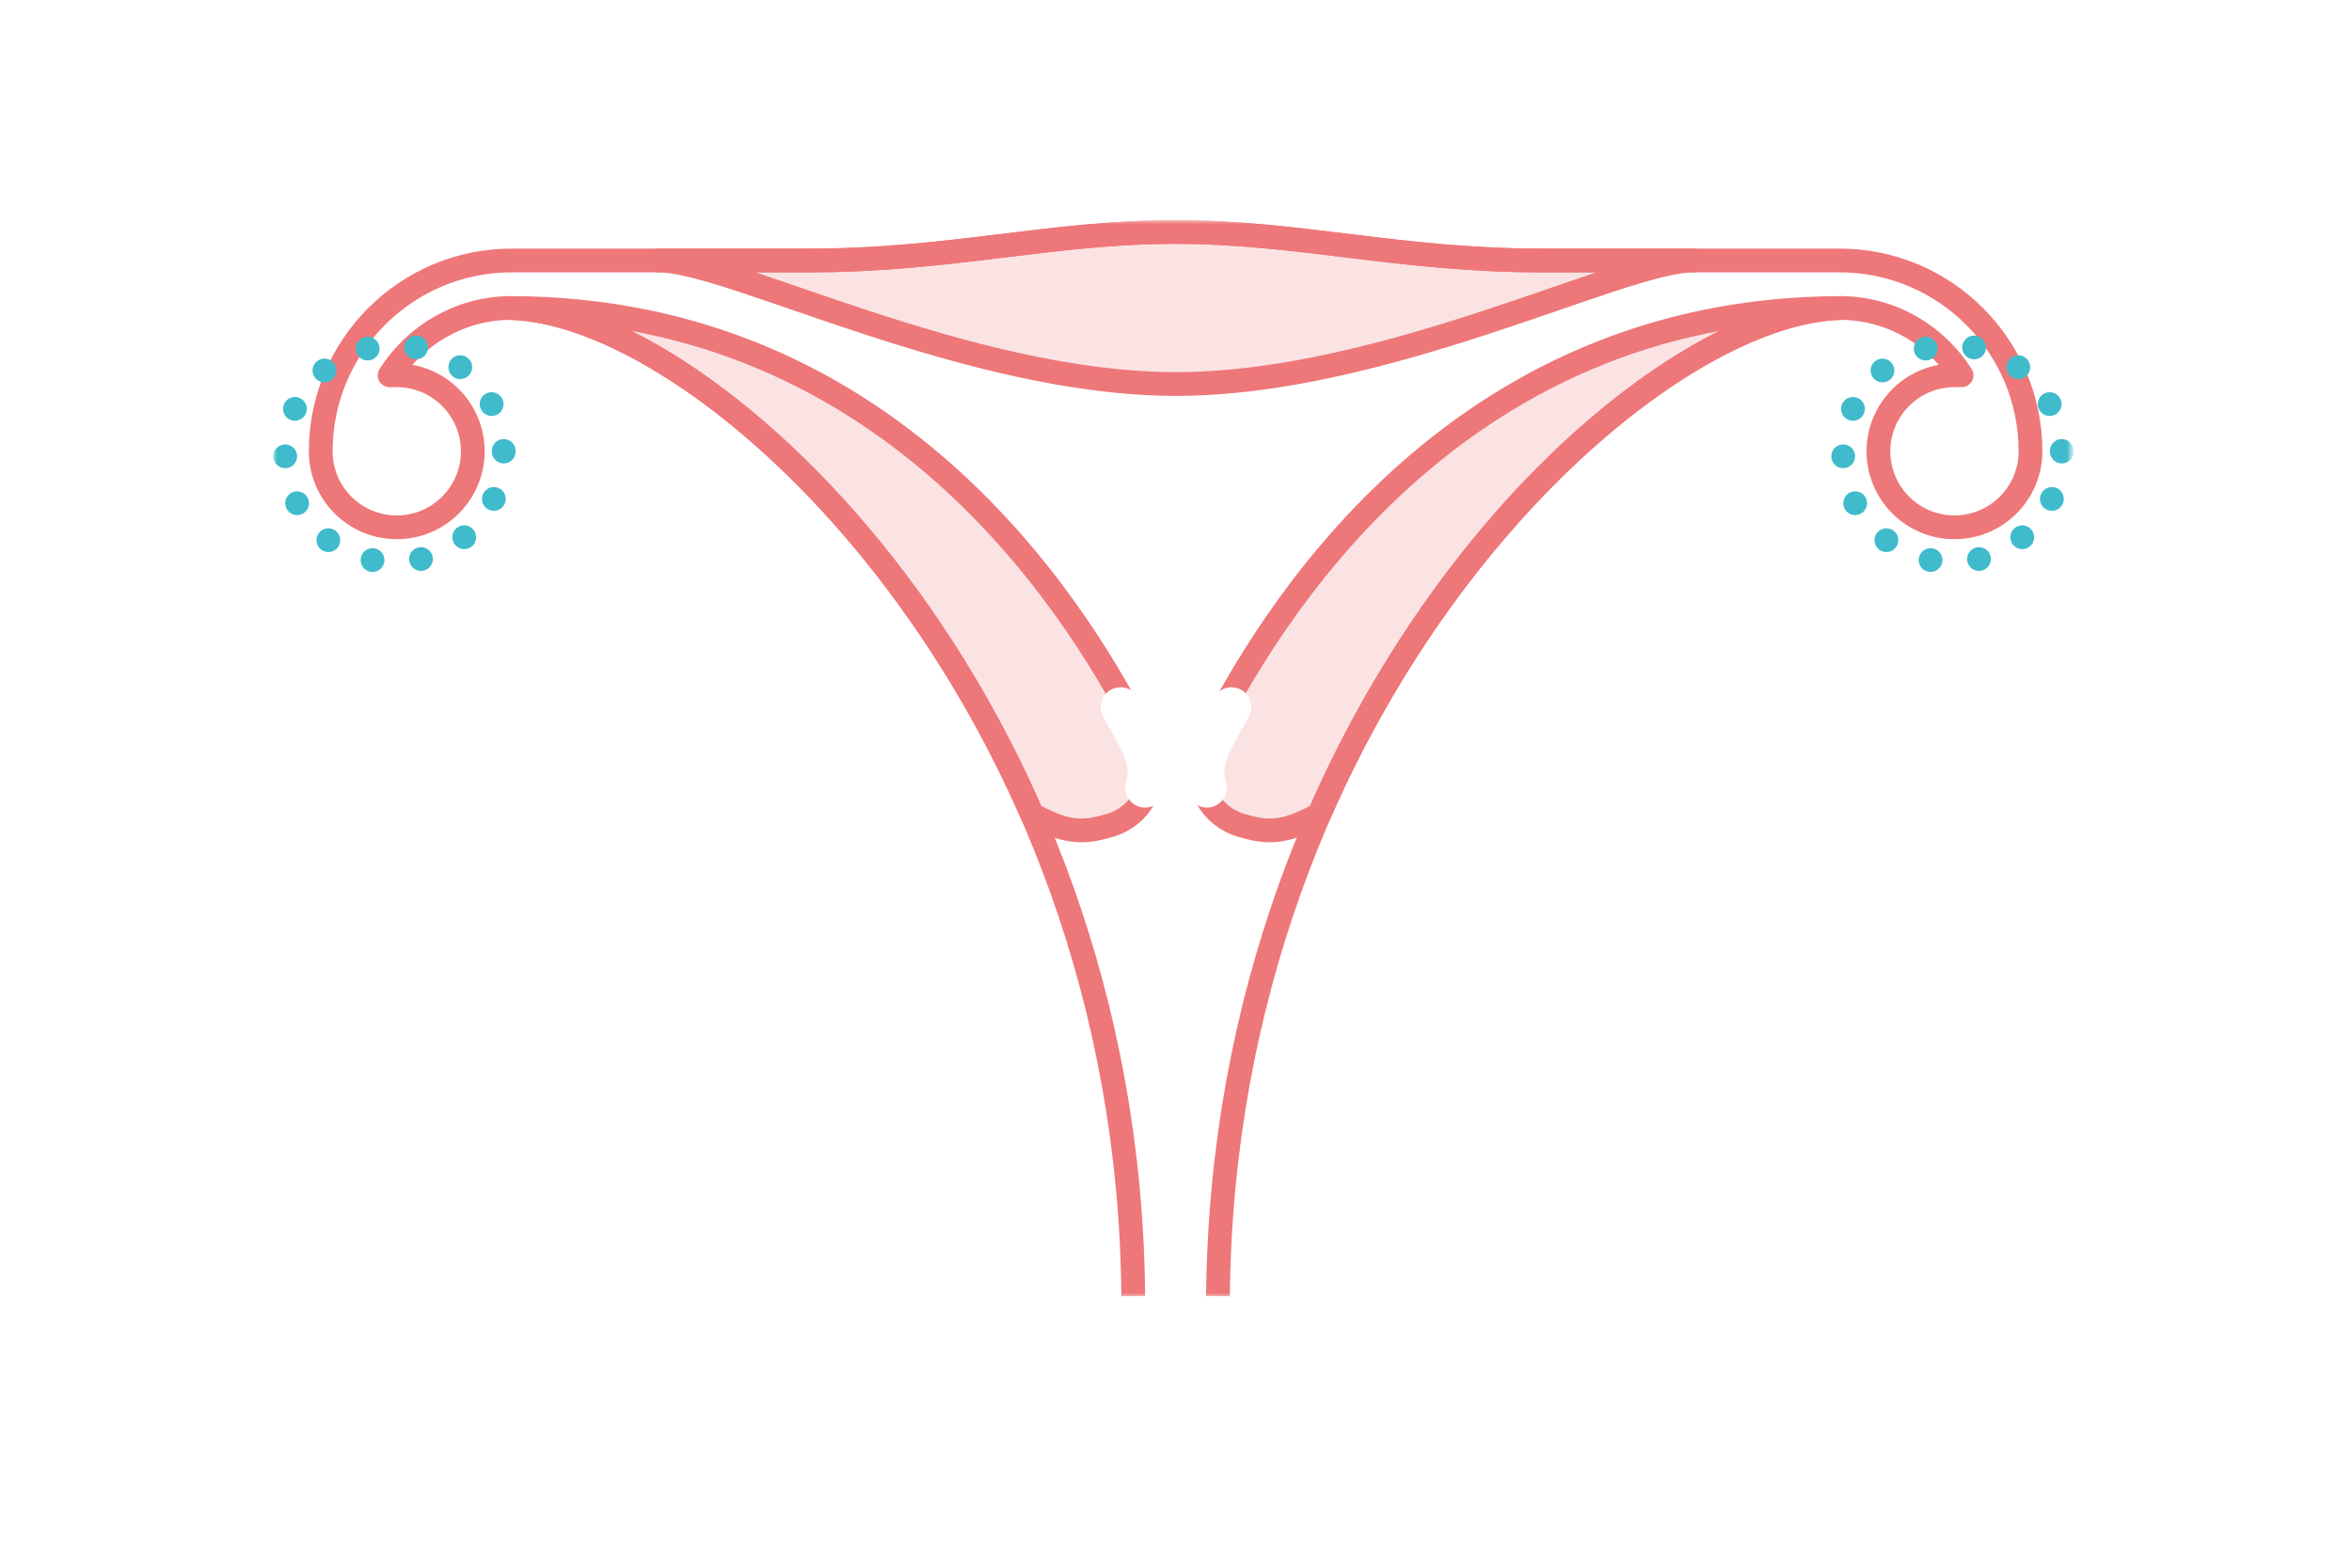 <?xml version="1.0" encoding="utf-8"?>
<!-- Generator: Adobe Illustrator 19.0.1, SVG Export Plug-In . SVG Version: 6.00 Build 0)  -->
<!DOCTYPE svg PUBLIC "-//W3C//DTD SVG 1.1//EN" "http://www.w3.org/Graphics/SVG/1.1/DTD/svg11.dtd">
<svg version="1.1" id="Layer_1" xmlns="http://www.w3.org/2000/svg" xmlns:xlink="http://www.w3.org/1999/xlink" x="0px" y="0px"
	 viewBox="0 0 297 198" style="enable-background:new 0 0 297 198;" xml:space="preserve">
<style type="text/css">
	.st0{filter:url(#Adobe_OpacityMaskFilter);}
	.st1{fill:url(#SVGID_2_);}
	.st2{mask:url(#SVGID_1_);}
	.st3{opacity:0.2;fill:#EE7779;}
	.st4{fill:none;stroke:#EE7779;stroke-width:3;stroke-linecap:round;stroke-linejoin:round;stroke-miterlimit:10;}
	.st5{fill:none;stroke:#EE7779;stroke-width:3;stroke-linejoin:round;stroke-miterlimit:10;}
	.st6{fill:#FBFAFA;}
	.st7{fill:#FFFFFF;}
	.st8{fill:#00B2BB;}
	.st9{fill:none;stroke:#EE7779;stroke-width:2.5;stroke-linejoin:round;stroke-miterlimit:10;}
	.st10{filter:url(#Adobe_OpacityMaskFilter_1_);}
	.st11{fill:url(#SVGID_4_);}
	.st12{mask:url(#SVGID_3_);}
	.st13{clip-path:url(#SVGID_6_);fill:#FBFAFA;}
	.st14{clip-path:url(#SVGID_6_);fill:#3FBBCC;}
	.st15{clip-path:url(#SVGID_6_);fill:#6FCCD9;}
	.st16{clip-path:url(#SVGID_6_);fill:#C7E3E5;}
	.st17{clip-path:url(#SVGID_6_);fill:#2A3181;}
	.st18{clip-path:url(#SVGID_6_);}
	.st19{fill:none;stroke:#FFFFFF;stroke-width:1.5;stroke-linecap:round;stroke-linejoin:round;stroke-miterlimit:10;}
	.st20{fill:none;stroke:#3FBBCC;stroke-width:3;stroke-linecap:round;stroke-miterlimit:10;}
	.st21{filter:url(#Adobe_OpacityMaskFilter_2_);}
	.st22{fill:url(#SVGID_8_);}
	.st23{mask:url(#SVGID_7_);}
	.st24{fill:#EE7779;fill-opacity:0.2;stroke:#EE7779;stroke-width:3;stroke-linejoin:round;stroke-miterlimit:10;}
	.st25{fill:none;stroke:#3FBBCC;stroke-width:3;stroke-linecap:round;stroke-miterlimit:10;stroke-dasharray:0,6.166;}
	.st26{fill:none;stroke:#FFFFFF;stroke-width:5;stroke-linecap:round;stroke-linejoin:round;stroke-miterlimit:10;}
	.st27{fill:none;stroke:#9FDDE5;stroke-width:3;stroke-linecap:round;stroke-miterlimit:10;}
	.st28{fill:none;stroke:#DADBDA;stroke-width:6;stroke-linecap:round;stroke-miterlimit:10;}
	.st29{fill:none;stroke:#EE7779;stroke-width:6;stroke-linecap:round;stroke-miterlimit:10;}
	.st30{fill:#EE7779;}
	.st31{fill:#3FBBCC;}
</style>
<defs>
	<filter id="Adobe_OpacityMaskFilter" filterUnits="userSpaceOnUse" x="34.5" y="27.8" width="227.3" height="136">
		<feColorMatrix  type="matrix" values="1 0 0 0 0  0 1 0 0 0  0 0 1 0 0  0 0 0 1 0"/>
	</filter>
</defs>
<mask maskUnits="userSpaceOnUse" x="34.5" y="27.8" width="227.3" height="136" id="SVGID_1_">
	<g class="st0">
		
			<linearGradient id="SVGID_2_" gradientUnits="userSpaceOnUse" x1="-303.447" y1="256.065" x2="-132.01" y2="256.065" gradientTransform="matrix(2.244830e-10 -1 1 2.244830e-10 -110.257 -134.559)">
			<stop  offset="3.661763e-02" style="stop-color:#000000"/>
			<stop  offset="0.135" style="stop-color:#FFFFFF"/>
		</linearGradient>
		<rect x="23.5" y="-4.2" class="st1" width="244.7" height="171.4"/>
	</g>
</mask>
<g class="st2">
	<path class="st5" d="M153.8,163.7c0.7-75.4,53.2-124.4,78.8-124.8c6.4,0.1,11.9,3.5,15.1,8.5c-0.3,0-0.6,0-0.9,0
		c-5.3,0-9.6,4.3-9.6,9.6s4.3,9.6,9.6,9.6c5.3,0,9.6-4.3,9.6-9.6l0,0h0c0-13.3-10.8-24.1-24.1-24.1h-37.6c-18,0-30.6-3.6-46.3-3.6
		s-28.3,3.6-46.3,3.6H64.6c-13.3,0-24.1,10.8-24.1,24.1h0l0,0c0,5.3,4.3,9.6,9.6,9.6s9.6-4.3,9.6-9.6s-4.3-9.6-9.6-9.6
		c-0.3,0-0.6,0-0.9,0c3.2-5,8.7-8.4,15.1-8.5c25.6,0.5,78.2,49.5,78.8,124.8"/>
	<ellipse class="st7" cx="49.8" cy="57.3" rx="2.9" ry="2.9"/>
	<ellipse class="st7" cx="246.9" cy="57.3" rx="2.9" ry="2.9"/>
	<path class="st24" d="M83.2,32.9c9,0,38.9,15.6,65.3,15.6s56.3-15.6,65.3-15.6h-19.1c-18,0-30.6-3.6-46.3-3.6s-28.3,3.6-46.3,3.6
		H83.2z"/>
	<path class="st24" d="M64.3,38.9c17.7,0.3,48.5,24.2,65.9,63.7l0.2,0.3c4.7,2.6,6.8,2.2,9.9,1.3c4.4-1.4,6.4-6.4,4.3-10.5
		C137,78.5,113.7,38.9,64.3,38.9"/>
	<path class="st24" d="M232.6,38.9c-17.7,0.3-48.5,24.2-65.9,63.7l-0.2,0.3c-4.7,2.6-6.8,2.2-9.9,1.3c-4.4-1.4-6.4-6.4-4.3-10.5
		C159.9,78.5,183.2,38.9,232.6,38.9"/>
	<g>
		
			<ellipse transform="matrix(1 -2.049977e-02 2.049977e-02 1 -1.164 1.033)" class="st25" cx="49.8" cy="57.3" rx="13.8" ry="13.7"/>
	</g>
	<g>
		
			<ellipse transform="matrix(1 -2.049977e-02 2.049977e-02 1 -1.123 5.066)" class="st25" cx="246.5" cy="57.3" rx="13.8" ry="13.7"/>
	</g>
	<path class="st26" d="M152.4,99.5c-0.5-1.7-0.3-3.7,0.5-5.4c0.7-1.4,1.6-3,2.6-4.8"/>
	<path class="st26" d="M144.6,99.5c0.5-1.7,0.3-3.7-0.5-5.4c-0.7-1.4-1.6-3-2.6-4.8"/>
</g>
</svg>
